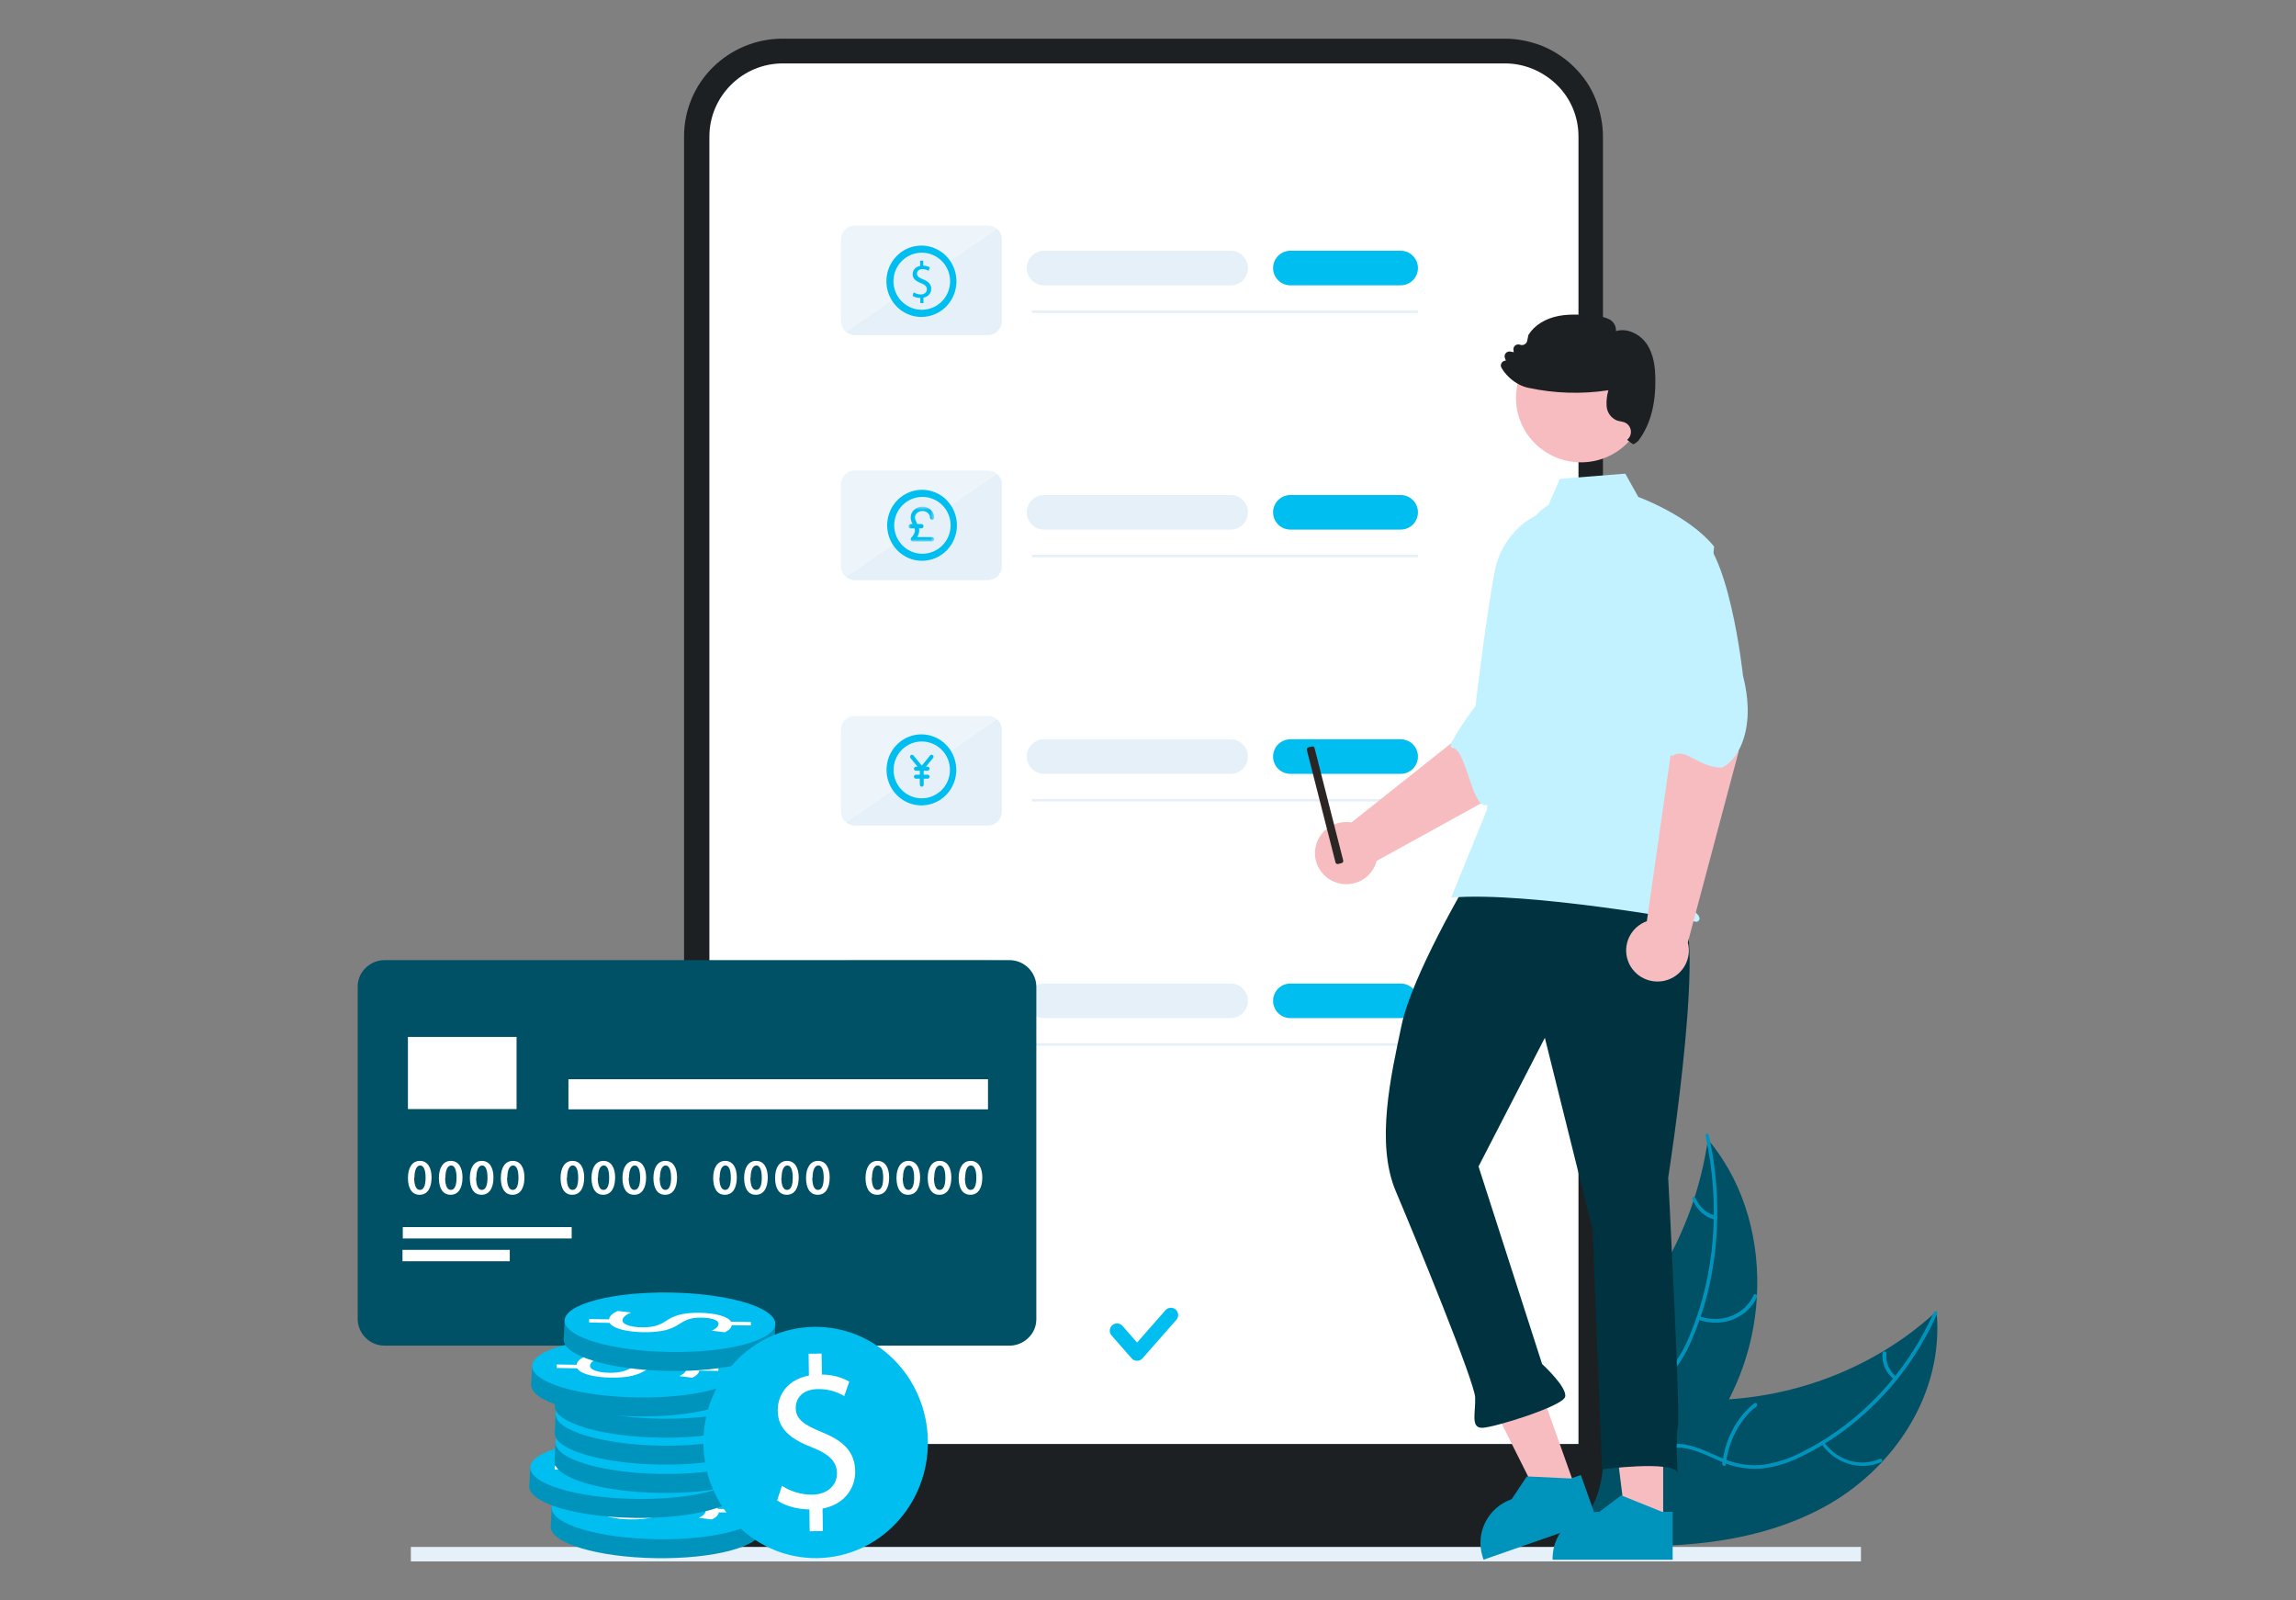 <?xml version="1.0" encoding="UTF-8"?> <svg xmlns="http://www.w3.org/2000/svg" width="475" height="331" viewBox="0 0 475 331" fill="none"><rect x="0" y="0" width="475" height="331" fill="#808080" stroke="none"/><path d="M353.339 235.703C353.295 235.997 353.251 236.298 353.201 236.599C352.584 240.584 351.641 244.491 350.39 248.275C350.296 248.569 350.201 248.863 350.101 249.157C346.932 258.318 342.103 266.618 335.942 273.521C333.433 276.338 330.723 278.926 327.843 281.241C323.832 284.481 319.198 287.642 316.664 292C316.394 292.452 316.155 292.918 315.941 293.412L327.378 319.798C327.435 319.848 327.479 319.898 327.535 319.948L327.944 321.016C328.101 320.909 328.265 320.787 328.422 320.679C328.516 320.615 328.604 320.55 328.698 320.486C328.761 320.443 328.818 320.4 328.881 320.364C328.9 320.35 328.918 320.335 328.937 320.321C328.994 320.285 329.044 320.242 329.095 320.213C330.006 319.561 330.912 318.902 331.811 318.228C331.811 318.228 331.813 318.225 331.817 318.221C338.677 313.103 345.134 307.325 350.434 300.659C350.591 300.458 350.761 300.258 350.912 300.043C353.27 297.046 355.382 293.807 357.218 290.373C358.212 288.502 359.105 286.574 359.897 284.588C361.934 279.456 363.147 273.944 363.462 268.324C364.109 257.063 361.179 245.415 353.892 236.398C353.704 236.169 353.521 235.939 353.326 235.717L353.339 235.703Z" fill="#005066"></path><path d="M377.286 311.782C391.621 304.023 402.301 288.412 400.636 271.249C387.778 283.149 370.262 289.792 352.188 289.628C345.146 289.563 337.264 288.748 332.15 293.26C328.963 296.071 327.53 300.526 327.348 304.974C327.166 309.415 328.112 313.913 329.045 318.354L328.757 319.405C345.59 320.628 362.95 319.541 377.286 311.782Z" fill="#005066"></path><path d="M400.078 271.475C394.568 283.849 385.021 294.168 373.148 300.205C370.549 301.601 367.781 302.539 364.933 302.983C362.034 303.334 359.111 302.89 356.387 301.694C353.806 300.627 351.263 299.238 348.532 298.815C345.827 298.379 343.084 299.231 340.932 301.171C338.407 303.434 336.896 306.564 335.528 309.693C334.01 313.159 332.493 316.797 329.52 319.16C329.159 319.446 329.663 320.041 330.024 319.754C335.192 315.644 335.938 308.204 340.043 303.219C342.002 300.67 344.863 299.295 347.811 299.481C350.603 299.718 353.228 301.15 355.827 302.246C358.477 303.449 361.319 303.986 364.161 303.821C367.028 303.527 369.833 302.711 372.477 301.386C378.217 298.636 383.528 294.827 388.205 290.115C393.373 284.966 397.64 278.729 400.774 271.74C400.967 271.31 400.258 271.038 400.072 271.46L400.078 271.475Z" fill="#0094BD"></path><path d="M377.091 299.08C380.068 302.908 384.943 304.261 389.24 302.442C389.643 302.258 389.312 301.615 388.908 301.799C384.913 303.493 380.369 302.225 377.609 298.646C377.326 298.272 376.802 298.705 377.085 299.073L377.091 299.08Z" fill="#0094BD"></path><path d="M357.039 302.921C357.594 298.028 359.915 293.644 363.426 290.878C363.783 290.592 363.284 289.997 362.927 290.284C359.281 293.171 356.873 297.741 356.307 302.835C356.257 303.315 356.984 303.401 357.033 302.928L357.039 302.921Z" fill="#0094BD"></path><path d="M392.413 284.894C390.877 283.723 390.062 281.844 390.261 279.931C390.322 279.475 389.514 279.393 389.452 279.843C389.246 281.953 390.137 284.022 391.823 285.336C391.974 285.486 392.214 285.513 392.399 285.397C392.543 285.288 392.57 285.077 392.461 284.934C392.447 284.921 392.433 284.907 392.419 284.894H392.413Z" fill="#0094BD"></path><path d="M352.834 234.987C355.932 248.923 354.862 263.626 349.62 276.135C348.532 278.91 347.029 281.442 345.184 283.601C343.21 285.724 340.779 287.187 338.157 287.818C335.646 288.514 332.97 288.916 330.715 290.264C328.473 291.584 326.896 294.087 326.487 296.992C325.937 300.485 326.634 304.085 327.434 307.593C328.32 311.48 329.304 315.518 328.485 319.37C328.387 319.836 329.096 320.03 329.2 319.564C330.624 312.857 326.878 306.072 327.019 299.287C327.086 296.124 328.07 293.033 330.575 291.283C332.762 289.748 335.518 289.332 338.072 288.65C340.65 288.062 343.064 286.743 345.111 284.806C347.06 282.769 348.654 280.309 349.821 277.569C352.492 271.53 354.202 264.974 354.881 258.218C355.693 250.379 355.229 242.431 353.512 234.793C353.402 234.312 352.724 234.513 352.834 234.994V234.987Z" fill="#0094BD"></path><path d="M351.427 273.021C356.298 274.724 361.468 272.686 363.513 268.273C363.714 267.836 363.018 267.45 362.816 267.887C360.901 272.023 356.115 273.88 351.564 272.278C351.082 272.11 350.952 272.853 351.427 273.021Z" fill="#0094BD"></path><path d="M339.685 288.445C336.786 284.22 335.805 279.026 336.974 274.085C337.093 273.615 336.217 273.42 336.097 273.89C334.892 279.041 335.925 284.437 338.951 288.828C339.243 289.27 339.969 288.886 339.677 288.445H339.685Z" fill="#0094BD"></path><path d="M354.985 251.45C353.239 251.172 351.675 249.83 350.714 247.776C350.491 247.269 349.923 247.711 350.145 248.21C351.212 250.468 352.94 251.957 354.862 252.284C355.05 252.317 355.225 252.227 355.266 251.982C355.29 251.728 355.167 251.499 354.985 251.45Z" fill="#0094BD"></path><path d="M165.485 10.561H312.347C316.799 10.561 321.068 12.328 324.178 15.434C327.289 18.541 329.057 22.806 329.057 27.192V297.55C329.057 303.52 326.679 309.246 322.41 313.45C318.14 317.653 312.407 320.029 306.431 320.029H174.817C170.791 320.029 166.766 319.237 163.046 317.714C159.325 316.191 155.91 313.937 153.105 311.074C150.238 308.211 147.981 304.86 146.457 301.144C144.932 297.428 144.139 293.468 144.139 289.448V31.761C144.139 26.156 146.396 20.734 150.36 16.775C154.385 12.815 159.813 10.561 165.424 10.561H165.485Z" fill="white"></path><path d="M298.315 38.096H169.65C166.203 38.096 163.408 40.89 163.408 44.336V72.028C163.408 75.474 166.203 78.267 169.65 78.267H298.315C301.763 78.267 304.557 75.474 304.557 72.028V44.336C304.557 40.89 301.763 38.096 298.315 38.096Z" fill="white"></path><path opacity="0.69" d="M206.248 47.331L174.989 68.636C174.373 68.112 173.982 67.331 173.982 66.453V49.514C173.982 47.928 175.27 46.648 176.85 46.648H204.374C205.082 46.648 205.741 46.91 206.241 47.337L206.248 47.331Z" fill="#E5F0F8"></path><path d="M207.254 49.516V66.454C207.254 68.04 205.967 69.32 204.386 69.32H176.862C176.154 69.32 175.495 69.058 174.995 68.631L206.254 47.326C206.87 47.85 207.26 48.631 207.26 49.509L207.254 49.516Z" fill="#E5F0F8"></path><path d="M298.315 88.625H169.65C166.203 88.625 163.408 91.419 163.408 94.865V122.557C163.408 126.003 166.203 128.796 169.65 128.796H298.315C301.762 128.796 304.557 126.003 304.557 122.557V94.865C304.557 91.419 301.762 88.625 298.315 88.625Z" fill="white"></path><path opacity="0.69" d="M206.248 98.019L174.989 119.324C174.373 118.8 173.982 118.019 173.982 117.14V100.202C173.982 98.616 175.27 97.335 176.85 97.335H204.374C205.082 97.335 205.741 97.598 206.241 98.025L206.248 98.019Z" fill="#E5F0F8"></path><path d="M207.254 100.202V117.14C207.254 118.726 205.967 120.007 204.386 120.007H176.862C176.154 120.007 175.495 119.745 174.995 119.318L206.253 98.012C206.87 98.537 207.26 99.317 207.26 100.196L207.254 100.202Z" fill="#E5F0F8"></path><path d="M298.315 139.152H169.65C166.203 139.152 163.408 141.946 163.408 145.392V173.083C163.408 176.53 166.203 179.323 169.65 179.323H298.315C301.762 179.323 304.557 176.53 304.557 173.083V145.392C304.557 141.946 301.762 139.152 298.315 139.152Z" fill="white"></path><path opacity="0.69" d="M206.248 148.778L174.989 170.084C174.373 169.559 173.982 168.778 173.982 167.9V150.962C173.982 149.376 175.27 148.095 176.85 148.095H204.374C205.082 148.095 205.741 148.357 206.241 148.784L206.248 148.778Z" fill="#E5F0F8"></path><path d="M207.254 150.962V167.9C207.254 169.486 205.967 170.767 204.386 170.767H176.862C176.154 170.767 175.495 170.504 174.995 170.077L206.254 148.772C206.87 149.296 207.26 150.077 207.26 150.956L207.254 150.962Z" fill="#E5F0F8"></path><path d="M197.864 58.079C197.846 56.621 197.4 55.2 196.589 53.998C195.777 52.797 194.63 51.864 193.3 51.327C191.97 50.784 190.512 50.662 189.108 50.967C187.705 51.272 186.424 51.992 185.429 53.041C184.428 54.09 183.757 55.413 183.501 56.847C183.239 58.28 183.403 59.762 183.971 61.104C184.538 62.446 185.484 63.587 186.686 64.38C187.888 65.173 189.298 65.587 190.731 65.563C192.653 65.532 194.484 64.734 195.82 63.331C197.163 61.928 197.895 60.043 197.87 58.085L197.864 58.079Z" fill="#00BEF0"></path><path d="M196.558 58.098C196.54 56.933 196.18 55.792 195.527 54.828C194.868 53.865 193.946 53.121 192.866 52.688C191.792 52.254 190.609 52.157 189.48 52.401C188.345 52.645 187.314 53.224 186.502 54.06C185.697 54.895 185.154 55.957 184.94 57.103C184.733 58.25 184.861 59.44 185.319 60.513C185.776 61.587 186.539 62.495 187.515 63.13C188.485 63.764 189.626 64.094 190.786 64.081C192.342 64.057 193.818 63.416 194.904 62.294C195.984 61.172 196.582 59.659 196.564 58.098H196.558Z" fill="#E5F0F8"></path><path d="M190.402 62.714L190.383 61.635C189.779 61.635 189.151 61.452 188.785 61.189L189.023 60.47C189.401 60.72 189.944 60.915 190.53 60.909C191.268 60.897 191.762 60.451 191.756 59.841C191.75 59.25 191.335 58.896 190.56 58.585C189.492 58.17 188.827 57.688 188.815 56.755C188.803 55.864 189.407 55.181 190.365 55.011L190.347 53.931L190.993 53.919L191.006 54.956C191.628 54.968 192.061 55.133 192.366 55.309L192.116 56.017C191.896 55.889 191.463 55.663 190.798 55.669C189.999 55.681 189.7 56.176 189.706 56.602C189.712 57.158 190.103 57.432 191.012 57.804C192.092 58.237 192.641 58.786 192.653 59.738C192.665 60.586 192.104 61.385 191.036 61.58L191.054 62.69L190.402 62.702V62.714Z" fill="#00BEF0"></path><path d="M254.59 51.874H215.997C214.023 51.874 212.422 53.474 212.422 55.448C212.422 57.422 214.023 59.022 215.997 59.022H254.59C256.565 59.022 258.166 57.422 258.166 55.448C258.166 53.474 256.565 51.874 254.59 51.874Z" fill="#E5F0F8"></path><path d="M289.773 51.874H266.952C264.978 51.874 263.377 53.474 263.377 55.448C263.377 57.422 264.978 59.022 266.952 59.022H289.773C291.747 59.022 293.348 57.422 293.348 55.448C293.348 53.474 291.747 51.874 289.773 51.874Z" fill="#00BEF0"></path><path d="M213.49 64.482H293.348" stroke="#E5F0F8" stroke-width="0.5" stroke-miterlimit="10"></path><path d="M254.59 102.405H215.998C214.023 102.405 212.422 104.005 212.422 105.979C212.422 107.953 214.023 109.554 215.998 109.554H254.59C256.565 109.554 258.166 107.953 258.166 105.979C258.166 104.005 256.565 102.405 254.59 102.405Z" fill="#E5F0F8"></path><path d="M289.773 102.405H266.952C264.978 102.405 263.377 104.005 263.377 105.979C263.377 107.953 264.978 109.553 266.952 109.553H289.773C291.747 109.553 293.348 107.953 293.348 105.979C293.348 104.005 291.747 102.405 289.773 102.405Z" fill="#00BEF0"></path><path d="M213.49 115.013H293.348" stroke="#E5F0F8" stroke-width="0.5" stroke-miterlimit="10"></path><path d="M254.591 152.931H215.998C214.023 152.931 212.422 154.531 212.422 156.505C212.422 158.479 214.023 160.08 215.998 160.08H254.591C256.565 160.08 258.166 158.479 258.166 156.505C258.166 154.531 256.565 152.931 254.591 152.931Z" fill="#E5F0F8"></path><path d="M289.773 152.931H266.952C264.978 152.931 263.377 154.531 263.377 156.505C263.377 158.479 264.978 160.08 266.952 160.08H289.773C291.747 160.08 293.348 158.479 293.348 156.505C293.348 154.531 291.747 152.931 289.773 152.931Z" fill="#00BEF0"></path><path d="M213.49 165.539H293.348" stroke="#E5F0F8" stroke-width="0.5" stroke-miterlimit="10"></path><path d="M298.315 189.674H169.65C166.203 189.674 163.408 192.468 163.408 195.914V223.606C163.408 227.052 166.203 229.845 169.65 229.845H298.315C301.762 229.845 304.557 227.052 304.557 223.606V195.914C304.557 192.468 301.762 189.674 298.315 189.674Z" fill="white"></path><path opacity="0.69" d="M206.248 199.111L174.989 220.416C174.373 219.891 173.982 219.111 173.982 218.232V201.294C173.982 199.708 175.27 198.427 176.85 198.427H204.374C205.082 198.427 205.741 198.69 206.241 199.117L206.248 199.111Z" fill="#E5F0F8"></path><path d="M207.255 201.294V218.232C207.255 219.818 205.967 221.099 204.387 221.099H176.862C176.155 221.099 175.496 220.837 174.995 220.41L206.254 199.104C206.87 199.629 207.261 200.409 207.261 201.288L207.255 201.294Z" fill="#E5F0F8"></path><path d="M254.59 203.46H215.997C214.023 203.46 212.422 205.06 212.422 207.034C212.422 209.008 214.023 210.608 215.997 210.608H254.59C256.565 210.608 258.166 209.008 258.166 207.034C258.166 205.06 256.565 203.46 254.59 203.46Z" fill="#E5F0F8"></path><path d="M289.772 203.46H266.952C264.978 203.46 263.377 205.06 263.377 207.034C263.377 209.008 264.978 210.608 266.952 210.608H289.772C291.747 210.608 293.348 209.008 293.348 207.034C293.348 205.06 291.747 203.46 289.772 203.46Z" fill="#00BEF0"></path><path d="M213.49 216.068H293.348" stroke="#E5F0F8" stroke-width="0.5" stroke-miterlimit="10"></path><path d="M197.967 108.569C197.949 107.118 197.504 105.703 196.698 104.501C195.887 103.306 194.752 102.379 193.422 101.842C192.098 101.305 190.646 101.177 189.248 101.482C187.851 101.787 186.576 102.501 185.581 103.544C184.587 104.587 183.915 105.904 183.659 107.331C183.403 108.759 183.562 110.235 184.129 111.57C184.696 112.906 185.636 114.041 186.832 114.828C188.028 115.62 189.431 116.029 190.859 116.005C192.769 115.974 194.593 115.175 195.93 113.778C197.266 112.382 197.998 110.503 197.974 108.557L197.967 108.569Z" fill="#00BEF0"></path><path d="M196.662 108.588C196.644 107.423 196.29 106.295 195.637 105.337C194.984 104.38 194.063 103.635 192.989 103.208C191.915 102.775 190.743 102.678 189.614 102.922C188.486 103.166 187.455 103.739 186.649 104.575C185.844 105.41 185.307 106.466 185.093 107.606C184.886 108.753 185.014 109.93 185.471 110.997C185.929 112.065 186.686 112.974 187.656 113.608C188.626 114.242 189.755 114.572 190.908 114.553C192.452 114.529 193.928 113.889 195.008 112.772C196.088 111.656 196.68 110.15 196.662 108.594V108.588Z" fill="#E5F0F8"></path><mask id="mask0_1806_5272" style="mask-type:luminance" maskUnits="userSpaceOnUse" x="187" y="104" width="7" height="9"><path d="M193.281 104.804H187.954V112.008H193.281V104.804Z" fill="white"></path></mask><g mask="url(#mask0_1806_5272)"><path d="M190.84 105.707C191.694 105.707 192.396 106.311 192.396 107.055C192.396 107.177 192.445 107.287 192.524 107.372C192.61 107.457 192.719 107.506 192.835 107.506C192.951 107.506 193.067 107.457 193.147 107.372C193.232 107.287 193.275 107.171 193.275 107.055C193.275 105.817 192.183 104.804 190.834 104.804C189.486 104.804 188.393 105.817 188.393 107.055C188.393 107.537 188.583 107.976 188.79 108.403H188.393C188.277 108.403 188.162 108.452 188.082 108.537C187.997 108.622 187.954 108.738 187.954 108.854C187.954 108.97 188.003 109.086 188.082 109.171C188.168 109.257 188.277 109.306 188.393 109.306H189.193C189.248 109.452 189.278 109.604 189.284 109.757C189.284 110.336 188.735 111.026 188.528 111.239C188.467 111.3 188.424 111.379 188.406 111.471C188.387 111.556 188.4 111.648 188.43 111.733C188.467 111.819 188.522 111.886 188.595 111.934C188.668 111.983 188.753 112.008 188.839 112.008H192.835C192.951 112.008 193.067 111.959 193.147 111.873C193.232 111.788 193.275 111.672 193.275 111.556C193.275 111.44 193.226 111.325 193.147 111.239C193.061 111.154 192.951 111.105 192.835 111.105H189.742C189.968 110.727 190.169 110.251 190.169 109.757C190.169 109.604 190.151 109.452 190.114 109.306H190.614C190.73 109.306 190.846 109.257 190.926 109.171C191.011 109.086 191.054 108.97 191.054 108.854C191.054 108.738 191.005 108.622 190.926 108.537C190.84 108.452 190.73 108.403 190.614 108.403H189.779C189.748 108.336 189.717 108.269 189.681 108.202C189.48 107.787 189.284 107.396 189.284 107.055C189.284 106.311 189.98 105.707 190.84 105.707Z" fill="#00BEF0"></path></g><path d="M197.833 159.159C197.815 157.707 197.37 156.292 196.564 155.097C195.753 153.901 194.618 152.974 193.288 152.437C191.964 151.901 190.512 151.772 189.114 152.077C187.717 152.382 186.442 153.096 185.447 154.139C184.453 155.182 183.781 156.5 183.525 157.927C183.269 159.354 183.428 160.83 183.995 162.166C184.562 163.502 185.502 164.636 186.698 165.423C187.894 166.216 189.297 166.625 190.725 166.606C192.635 166.576 194.459 165.777 195.796 164.38C197.132 162.983 197.864 161.105 197.84 159.159H197.833Z" fill="#00BEF0"></path><path d="M196.528 159.184C196.51 158.019 196.156 156.89 195.503 155.933C194.85 154.975 193.929 154.237 192.855 153.804C191.781 153.377 190.609 153.273 189.481 153.517C188.352 153.761 187.321 154.335 186.515 155.17C185.71 156.006 185.173 157.061 184.959 158.202C184.752 159.342 184.88 160.526 185.338 161.593C185.795 162.66 186.552 163.569 187.522 164.197C188.492 164.832 189.621 165.161 190.774 165.143C192.318 165.118 193.795 164.478 194.875 163.362C195.955 162.246 196.546 160.739 196.522 159.184H196.528Z" fill="#E5F0F8"></path><path d="M192.415 156.28L190.701 158.372L188.986 156.28C188.84 156.103 188.59 156.085 188.413 156.225C188.242 156.371 188.217 156.634 188.358 156.804L189.828 158.604H189.48C189.255 158.604 189.078 158.787 189.078 159.019C189.078 159.25 189.261 159.433 189.48 159.433H190.292V160.257H189.48C189.255 160.257 189.078 160.44 189.078 160.671C189.078 160.903 189.261 161.086 189.48 161.086H190.292V162.324C190.292 162.55 190.475 162.739 190.695 162.739C190.914 162.739 191.097 162.556 191.097 162.324V161.086H191.909C192.135 161.086 192.312 160.903 192.312 160.671C192.312 160.44 192.129 160.257 191.909 160.257H191.097V159.433H191.909C192.135 159.433 192.312 159.25 192.312 159.019C192.312 158.787 192.129 158.604 191.909 158.604H191.561L193.032 156.804C193.172 156.628 193.154 156.371 192.977 156.225C192.806 156.079 192.55 156.103 192.403 156.28H192.415Z" fill="#00BEF0"></path><path d="M197.802 209.693C197.784 208.241 197.339 206.826 196.533 205.625C195.722 204.429 194.587 203.502 193.257 202.965C191.933 202.429 190.48 202.3 189.083 202.605C187.686 202.91 186.411 203.624 185.416 204.667C184.422 205.71 183.75 207.028 183.494 208.455C183.238 209.882 183.397 211.358 183.964 212.694C184.531 214.03 185.471 215.164 186.667 215.951C187.863 216.744 189.266 217.153 190.694 217.128C192.604 217.098 194.428 216.299 195.765 214.902C197.101 213.505 197.833 211.627 197.809 209.681L197.802 209.693Z" fill="#00BEF0"></path><path d="M196.497 209.718C196.479 208.553 196.125 207.424 195.472 206.467C194.819 205.509 193.898 204.765 192.824 204.338C191.75 203.905 190.578 203.807 189.449 204.051C188.321 204.295 187.289 204.869 186.484 205.704C185.679 206.54 185.142 207.595 184.928 208.736C184.721 209.882 184.849 211.06 185.306 212.127C185.764 213.194 186.521 214.103 187.491 214.738C188.461 215.372 189.59 215.701 190.743 215.683C192.287 215.659 193.763 215.018 194.843 213.902C195.923 212.786 196.515 211.279 196.497 209.724V209.718Z" fill="#E5F0F8"></path><path d="M192.348 211.748C192.025 212.193 191.531 212.444 190.994 212.444C190.206 212.444 189.554 211.889 189.364 211.138H191.421C191.653 211.138 191.842 210.943 191.842 210.705C191.842 210.467 191.653 210.272 191.421 210.272H189.31V209.4H191.421C191.653 209.4 191.842 209.205 191.842 208.967C191.842 208.729 191.653 208.534 191.421 208.534H189.364C189.554 207.784 190.206 207.229 190.994 207.229C191.531 207.229 192.025 207.485 192.348 207.924C192.488 208.119 192.751 208.156 192.94 208.009C193.129 207.863 193.166 207.594 193.025 207.399C192.55 206.747 191.787 206.356 191 206.356C189.743 206.356 188.705 207.302 188.504 208.534H188.047C187.815 208.534 187.625 208.729 187.625 208.967C187.625 209.205 187.815 209.4 188.047 209.4H188.468V210.272H188.047C187.815 210.272 187.625 210.467 187.625 210.705C187.625 210.943 187.815 211.138 188.047 211.138H188.504C188.705 212.37 189.749 213.316 191 213.316C191.805 213.316 192.543 212.938 193.025 212.273C193.166 212.078 193.129 211.809 192.94 211.663C192.751 211.516 192.488 211.559 192.348 211.748Z" fill="#00BEF0"></path><path d="M311.31 322.646H161.887C156.52 322.646 151.336 320.514 147.494 316.737C143.651 312.96 141.517 307.782 141.517 302.421V28.225C141.517 22.864 143.651 17.686 147.494 13.909C151.336 10.132 156.459 8 161.887 8H311.31C313.993 8 316.616 8.548 319.116 9.523C321.556 10.559 323.813 12.021 325.703 13.909C327.594 15.798 329.119 17.991 330.094 20.488C331.07 22.986 331.619 25.606 331.619 28.225V302.421C331.619 305.102 331.07 307.721 330.094 310.158C329.058 312.595 327.594 314.849 325.703 316.737C323.813 318.626 321.556 320.088 319.116 321.123C316.677 322.159 313.993 322.646 311.31 322.646ZM161.948 13.117C157.923 13.117 154.081 14.701 151.214 17.564C148.348 20.427 146.762 24.265 146.762 28.225V302.421C146.762 306.442 148.348 310.28 151.214 313.082C154.081 315.884 157.923 317.529 161.948 317.529H311.371C315.396 317.529 319.238 315.945 322.105 313.082C324.971 310.219 326.557 306.381 326.557 302.421V28.225C326.557 24.204 324.971 20.366 322.105 17.564C319.238 14.762 315.396 13.117 311.371 13.117H161.948Z" fill="#1C2022"></path><path d="M144.2 298.706H329.118V305.712C329.118 309.489 327.593 313.144 324.91 315.825C322.226 318.505 318.567 320.028 314.725 320.028H162.68C157.8 320.028 153.043 318.079 149.628 314.667C146.152 311.195 144.2 306.565 144.2 301.631V298.706Z" fill="#1C2022"></path><rect x="85" y="320" width="300" height="3" fill="#E5F0F8"></rect><path d="M236.668 287.093C242.792 287.093 247.757 282.13 247.757 276.008C247.757 269.886 242.792 264.923 236.668 264.923C230.544 264.923 225.579 269.886 225.579 276.008C225.579 282.13 230.544 287.093 236.668 287.093Z" fill="white"></path><path d="M231.091 275.271L235.241 279.997L242.238 272.03" stroke="#00BEF0" stroke-width="3" stroke-linecap="round" stroke-linejoin="round"></path><path d="M208.838 278.359H79.562C78.101 278.359 76.697 277.798 75.629 276.732C74.618 275.722 74 274.319 74 272.86V204.115C74 202.656 74.562 201.253 75.629 200.243C76.641 199.233 78.045 198.616 79.562 198.616H208.838C210.298 198.616 211.703 199.177 212.77 200.243C213.782 201.253 214.4 202.656 214.4 204.115V272.86C214.4 274.319 213.838 275.722 212.77 276.732C211.759 277.742 210.355 278.359 208.894 278.359H208.838Z" fill="#005066"></path><path d="M118.272 253.837H83.327V256.194H118.272V253.837Z" fill="white"></path><path d="M204.399 223.251H117.597V229.481H204.399V223.251Z" fill="white"></path><path d="M105.462 258.549H83.27V260.906H105.462V258.549Z" fill="white"></path><path d="M89.282 243.566C89.282 245.755 88.439 247.158 86.81 247.158C85.181 247.158 84.394 245.755 84.394 243.678C84.394 241.546 85.293 240.143 86.866 240.143C88.495 240.143 89.282 241.602 89.282 243.566ZM85.686 243.622C85.686 245.306 86.136 246.147 86.866 246.147C87.653 246.147 88.046 245.25 88.046 243.622C88.046 241.995 87.653 241.097 86.922 241.097C86.248 241.097 85.742 241.939 85.742 243.622H85.686Z" fill="white"></path><path d="M95.686 243.566C95.686 245.755 94.844 247.158 93.214 247.158C91.585 247.158 90.798 245.755 90.798 243.678C90.798 241.546 91.697 240.143 93.27 240.143C94.9 240.143 95.686 241.602 95.686 243.566ZM92.091 243.622C92.091 245.306 92.54 246.147 93.27 246.147C94.057 246.147 94.45 245.25 94.45 243.622C94.45 241.995 94.057 241.097 93.327 241.097C92.652 241.097 92.147 241.939 92.147 243.622H92.091Z" fill="white"></path><path d="M102.091 243.566C102.091 245.755 101.248 247.158 99.619 247.158C97.99 247.158 97.203 245.755 97.203 243.678C97.203 241.546 98.102 240.143 99.675 240.143C101.304 240.143 102.091 241.602 102.091 243.566ZM98.495 243.622C98.495 245.306 98.945 246.147 99.675 246.147C100.462 246.147 100.855 245.25 100.855 243.622C100.855 241.995 100.462 241.097 99.731 241.097C99.057 241.097 98.552 241.939 98.552 243.622H98.495Z" fill="white"></path><path d="M108.496 243.566C108.496 245.755 107.654 247.158 106.024 247.158C104.395 247.158 103.608 245.755 103.608 243.678C103.608 241.546 104.507 240.143 106.08 240.143C107.71 240.143 108.496 241.602 108.496 243.566ZM104.901 243.622C104.901 245.306 105.35 246.147 106.08 246.147C106.867 246.147 107.26 245.25 107.26 243.622C107.26 241.995 106.867 241.097 106.137 241.097C105.462 241.097 104.957 241.939 104.957 243.622H104.901Z" fill="white"></path><path d="M120.856 243.566C120.856 245.755 120.013 247.158 118.384 247.158C116.755 247.158 115.968 245.755 115.968 243.678C115.968 241.546 116.867 240.143 118.44 240.143C120.07 240.143 120.856 241.602 120.856 243.566ZM117.26 243.622C117.26 245.306 117.71 246.147 118.44 246.147C119.227 246.147 119.62 245.25 119.62 243.622C119.62 241.995 119.227 241.097 118.496 241.097C117.822 241.097 117.317 241.939 117.317 243.622H117.26Z" fill="white"></path><path d="M127.261 243.566C127.261 245.755 126.418 247.158 124.789 247.158C123.16 247.158 122.373 245.755 122.373 243.678C122.373 241.546 123.272 240.143 124.845 240.143C126.475 240.143 127.261 241.602 127.261 243.566ZM123.665 243.622C123.665 245.306 124.115 246.147 124.845 246.147C125.632 246.147 126.025 245.25 126.025 243.622C126.025 241.995 125.632 241.097 124.902 241.097C124.227 241.097 123.722 241.939 123.722 243.622H123.665Z" fill="white"></path><path d="M133.666 243.566C133.666 245.755 132.823 247.158 131.194 247.158C129.564 247.158 128.778 245.755 128.778 243.678C128.778 241.546 129.677 240.143 131.25 240.143C132.879 240.143 133.666 241.602 133.666 243.566ZM130.07 243.622C130.07 245.306 130.519 246.147 131.25 246.147C132.036 246.147 132.43 245.25 132.43 243.622C132.43 241.995 132.036 241.097 131.306 241.097C130.632 241.097 130.126 241.939 130.126 243.622H130.07Z" fill="white"></path><path d="M140.07 243.566C140.07 245.755 139.227 247.158 137.598 247.158C135.969 247.158 135.182 245.755 135.182 243.678C135.182 241.546 136.081 240.143 137.654 240.143C139.283 240.143 140.07 241.602 140.07 243.566ZM136.474 243.622C136.474 245.306 136.924 246.147 137.654 246.147C138.441 246.147 138.834 245.25 138.834 243.622C138.834 242.051 138.441 241.097 137.71 241.097C137.036 241.097 136.531 241.939 136.531 243.622H136.474Z" fill="white"></path><path d="M152.431 243.566C152.431 245.755 151.588 247.158 149.959 247.158C148.33 247.158 147.543 245.755 147.543 243.678C147.543 241.546 148.442 240.143 150.015 240.143C151.644 240.143 152.431 241.602 152.431 243.566ZM148.835 243.622C148.835 245.306 149.285 246.147 150.015 246.147C150.802 246.147 151.195 245.25 151.195 243.622C151.195 241.995 150.802 241.097 150.071 241.097C149.397 241.097 148.891 241.939 148.891 243.622H148.835Z" fill="white"></path><path d="M158.835 243.566C158.835 245.755 157.992 247.158 156.363 247.158C154.734 247.158 153.947 245.755 153.947 243.678C153.947 241.546 154.846 240.143 156.419 240.143C158.049 240.143 158.835 241.602 158.835 243.566ZM155.239 243.622C155.239 245.306 155.689 246.147 156.419 246.147C157.206 246.147 157.599 245.25 157.599 243.622C157.599 241.995 157.206 241.097 156.475 241.097C155.801 241.097 155.296 241.939 155.296 243.622H155.239Z" fill="white"></path><path d="M165.24 243.566C165.24 245.755 164.398 247.158 162.768 247.158C161.139 247.158 160.353 245.755 160.353 243.678C160.353 241.546 161.251 240.143 162.825 240.143C164.454 240.143 165.24 241.602 165.24 243.566ZM161.645 243.622C161.645 245.306 162.094 246.147 162.825 246.147C163.611 246.147 164.004 245.25 164.004 243.622C164.004 241.995 163.611 241.097 162.881 241.097C162.207 241.097 161.701 241.939 161.701 243.622H161.645Z" fill="white"></path><path d="M171.645 243.566C171.645 245.755 170.802 247.158 169.173 247.158C167.544 247.158 166.757 245.755 166.757 243.678C166.757 241.546 167.656 240.143 169.229 240.143C170.859 240.143 171.645 241.602 171.645 243.566ZM168.05 243.622C168.05 245.306 168.499 246.147 169.229 246.147C170.016 246.147 170.409 245.25 170.409 243.622C170.409 241.995 170.016 241.097 169.286 241.097C168.611 241.097 168.106 241.939 168.106 243.622H168.05Z" fill="white"></path><path d="M183.949 243.566C183.949 245.755 183.106 247.158 181.477 247.158C179.847 247.158 179.061 245.755 179.061 243.678C179.061 241.546 179.96 240.143 181.533 240.143C183.162 240.143 183.949 241.602 183.949 243.566ZM180.353 243.622C180.353 245.306 180.802 246.147 181.533 246.147C182.319 246.147 182.713 245.25 182.713 243.622C182.713 241.995 182.319 241.097 181.589 241.097C180.915 241.097 180.409 241.939 180.409 243.622H180.353Z" fill="white"></path><path d="M190.354 243.566C190.354 245.755 189.511 247.158 187.882 247.158C186.253 247.158 185.466 245.755 185.466 243.678C185.466 241.546 186.365 240.143 187.938 240.143C189.567 240.143 190.354 241.602 190.354 243.566ZM186.758 243.622C186.758 245.306 187.208 246.147 187.938 246.147C188.725 246.147 189.118 245.25 189.118 243.622C189.118 241.995 188.725 241.097 187.994 241.097C187.32 241.097 186.814 241.939 186.814 243.622H186.758Z" fill="white"></path><path d="M196.815 243.566C196.815 245.755 195.972 247.158 194.343 247.158C192.713 247.158 191.927 245.755 191.927 243.678C191.927 241.546 192.826 240.143 194.399 240.143C196.028 240.143 196.815 241.602 196.815 243.566ZM193.219 243.622C193.219 245.306 193.668 246.147 194.399 246.147C195.185 246.147 195.579 245.25 195.579 243.622C195.579 241.995 195.185 241.097 194.455 241.097C193.781 241.097 193.275 241.939 193.275 243.622H193.219Z" fill="white"></path><path d="M203.22 243.566C203.22 245.755 202.377 247.158 200.748 247.158C199.118 247.158 198.332 245.755 198.332 243.678C198.332 241.546 199.231 240.143 200.804 240.143C202.433 240.143 203.22 241.602 203.22 243.566ZM199.624 243.622C199.624 245.306 200.073 246.147 200.804 246.147C201.59 246.147 201.984 245.25 201.984 243.622C201.984 241.995 201.59 241.097 200.86 241.097C200.186 241.097 199.68 241.939 199.68 243.622H199.624Z" fill="white"></path><path d="M106.867 214.498H84.394V229.425H106.867V214.498Z" fill="white"></path><path d="M315.058 161.405L324.899 137.456L307.385 131.862L306.203 148.994L279.598 170.133C276.063 169.547 272.722 171.912 272.131 175.418C271.54 178.924 273.926 182.236 277.461 182.822C280.775 183.372 283.967 181.315 284.806 178.087L315.058 161.405Z" fill="#F7BCBF"></path><path d="M330.244 109.9C335.732 115.421 324.55 141.113 324.55 141.113C321.052 146.973 324.033 157.308 318.25 160.714C302.657 169.902 311.876 162.906 308.171 166.151C304.689 169.201 303.449 154.545 300.414 154.707C298.678 154.801 305.248 146.057 305.248 146.057C305.248 146.057 307.353 128.016 309.195 118.382C310.15 112.825 313.907 108.142 319.152 105.976C319.152 105.976 324.761 104.38 330.249 109.906L330.244 109.9Z" fill="#C2F2FF"></path><path d="M344.08 315.241H336.376L332.708 285.772H344.08V315.241Z" fill="#F7BCBF"></path><path d="M343.874 312.747L335.653 309.435L335.41 309.335L330.872 312.747C325.695 312.747 321.437 316.787 321.215 321.914C321.205 322.05 321.205 322.192 321.205 322.333V322.647H346.042V312.742H343.874V312.747Z" fill="#0094BD"></path><path d="M326.033 308.132L318.767 310.67L305.449 284.078L316.171 280.336L326.033 308.132Z" fill="#F7BCBF"></path><path d="M325.004 305.845L316.14 305.426L315.876 305.41L312.736 310.12C307.855 311.82 305.19 317.037 306.694 321.945C306.726 322.076 306.773 322.212 306.821 322.343L306.926 322.641L330.36 314.463L327.047 305.123L324.999 305.839L325.004 305.845Z" fill="#0094BD"></path><path d="M346.802 188.185C353.852 187.913 345.119 243.613 345.119 243.613C345.119 243.613 347.673 292.517 347.129 295.081C346.586 297.645 347.06 304.568 347.06 304.568C345.678 302.077 331.431 303.956 331.431 303.956L329.494 254.393L319.6 214.683L305.881 241.301L319.031 282.157C319.031 282.157 324.355 287.044 323.79 288.975C323.226 290.906 309.274 295.259 306.715 295.358C304.15 295.458 305.311 292.229 305.184 289.053C305.058 285.877 293 256.433 288.758 246.413C284.515 236.392 287.813 222.27 289.977 212.003C292.14 201.737 303.533 182.476 303.533 182.476C317.674 166.658 339.752 188.457 346.797 188.185H346.802Z" fill="#00333F"></path><path d="M327.078 95.641C319.652 95.641 313.633 89.672 313.633 82.309C313.633 74.945 319.652 68.976 327.078 68.976C334.503 68.976 340.523 74.945 340.523 82.309C340.523 89.672 334.503 95.641 327.078 95.641Z" fill="#F7BCBF"></path><path d="M320.356 104.453C317.459 106.159 315.728 109.298 314.731 112.49C312.889 118.403 311.781 124.51 311.433 130.689L307.607 167.537L300.225 185.678C316.013 184.318 351.029 190.702 351.029 190.702C351.029 190.702 352.333 190.273 351.029 188.98C349.726 187.688 348.459 188.834 349.763 187.541C351.066 186.249 350.169 187.688 349.731 186.401C349.298 185.108 349.731 185.971 350.164 185.542C350.596 185.113 346.808 181.241 346.808 181.241L350.275 158.642L354.612 113.055C349.409 106.604 338.94 102.805 338.94 102.805L336.239 97.98L322.72 99.053L320.356 104.458V104.453Z" fill="#C2F2FF"></path><path d="M359.709 155.414L356.374 135.912L344.766 138L345.784 155.058L340.702 190.561C337.336 191.77 335.589 195.459 336.808 198.797C338.027 202.135 341.747 203.867 345.114 202.659C348.275 201.523 350.037 198.185 349.177 194.962L359.709 155.414Z" fill="#F7BCBF"></path><path d="M350.116 109.785C357.63 111.93 360.591 139.757 360.591 139.757C363.994 153.189 357.551 158.846 355.921 158.783C351.277 158.615 348.702 154.67 346.132 156.287C344.665 157.213 344.391 146.586 344.391 146.586C344.391 146.586 339.125 136.701 335.964 127.408C334.049 122.102 335.009 116.195 338.507 111.752C338.507 111.752 342.607 107.634 350.121 109.78L350.116 109.785Z" fill="#C2F2FF"></path><path d="M342.459 78.238C342.417 76.072 342.169 73.304 340.639 71.09C339.346 69.233 336.745 67.757 334.317 68.495C334.375 67.511 333.869 66.585 333.009 66.093C332.08 65.622 331.051 65.366 330.006 65.345C327.542 65.115 324.993 64.879 322.498 65.345C319.701 65.873 317.411 67.302 316.218 69.269L316.192 69.332L315.949 70.499C315.886 70.813 315.68 71.09 315.395 71.242C315.11 71.399 314.767 71.425 314.461 71.31C313.939 71.116 313.353 71.378 313.158 71.896C313.1 72.053 313.079 72.226 313.105 72.393L313.174 72.859L312.472 72.728C311.923 72.623 311.395 72.979 311.29 73.518C311.253 73.701 311.269 73.89 311.337 74.062L311.533 74.591C311.237 74.591 310.957 74.716 310.757 74.931C310.467 75.245 310.414 75.711 310.625 76.077C311.411 77.411 312.53 78.526 313.87 79.311C314.472 79.672 315.121 79.949 315.801 80.132C315.944 80.174 316.086 80.205 316.239 80.237C321.669 81.398 327.262 81.561 332.75 80.729C332.428 81.801 332.302 82.926 332.381 84.041C332.476 85.333 333.288 86.463 334.492 86.976C334.74 87.06 334.998 87.123 335.262 87.159C335.51 87.201 335.758 87.259 336.001 87.337C337.114 87.74 337.689 88.965 337.278 90.074C337.146 90.43 336.919 90.744 336.629 90.984C336.629 90.984 337.784 91.937 337.932 91.89C338.502 91.639 338.977 91.22 339.293 90.686C341.499 87.536 342.565 83.35 342.459 78.222V78.238Z" fill="#1C2022"></path><path d="M277.567 178.541L276.831 178.726C276.593 178.785 276.352 178.643 276.292 178.407L270.359 155.138C270.299 154.902 270.443 154.663 270.68 154.604L271.417 154.419C271.654 154.36 271.895 154.502 271.955 154.737L277.888 178.007C277.948 178.242 277.805 178.481 277.567 178.541Z" fill="#2B2523"></path><path d="M135.634 322.324C147.672 322.517 157.475 319.921 157.53 316.525C157.584 313.128 147.871 310.217 135.833 310.024C123.795 309.831 113.991 312.427 113.937 315.823C113.882 319.22 123.596 322.131 135.634 322.324Z" fill="#0094BD"></path><path d="M157.53 316.524L157.716 312.599L153.744 313.125L114.121 311.896L113.937 315.822L126.886 320.092L145.358 318.051L157.53 316.524Z" fill="#0094BD"></path><path d="M135.82 318.4C147.858 318.593 157.662 315.997 157.716 312.601C157.771 309.204 148.057 306.293 136.019 306.1C123.981 305.907 114.177 308.504 114.123 311.899C114.069 315.296 123.782 318.207 135.82 318.4Z" fill="#00BEF0"></path><path d="M119.207 311.578L123.324 311.645C123.376 310.978 124.119 310.301 125.145 309.915L127.872 310.236C126.887 310.634 126.102 311.219 126.092 311.863C126.079 312.679 127.74 313.258 130.064 313.296C132.304 313.331 133.699 312.906 134.934 312.075C136.582 310.928 138.469 310.234 142.014 310.29C145.396 310.345 147.952 311.064 148.547 312.132L152.664 312.199L152.653 312.912L148.7 312.849C148.608 313.537 147.948 313.998 147.249 314.321L144.564 313.99C145.056 313.757 145.961 313.3 145.973 312.564C145.988 311.679 144.118 311.314 142.489 311.289C140.37 311.255 139.304 311.662 137.82 312.639C136.09 313.797 133.961 314.359 130.334 314.302C127.116 314.25 124.109 313.57 123.435 312.373L119.197 312.304L119.209 311.58L119.207 311.578Z" fill="white"></path><path d="M131.203 314C143.241 314.193 153.045 311.597 153.099 308.202C153.153 304.805 143.44 301.894 131.402 301.701C119.364 301.508 109.56 304.104 109.506 307.499C109.451 310.897 119.165 313.808 131.203 314Z" fill="#0094BD"></path><path d="M153.097 308.202L153.283 304.277L149.313 304.803L109.69 303.574L109.504 307.5L122.453 311.768L140.925 309.727L153.097 308.202Z" fill="#0094BD"></path><path d="M131.387 310.075C143.425 310.268 153.229 307.672 153.283 304.276C153.338 300.879 143.624 297.968 131.586 297.775C119.548 297.582 109.744 300.179 109.69 303.574C109.635 306.971 119.349 309.882 131.387 310.075Z" fill="#00BEF0"></path><path d="M114.774 303.255L118.89 303.322C118.943 302.655 119.686 301.978 120.712 301.592L123.438 301.913C122.454 302.311 121.669 302.896 121.659 303.54C121.646 304.356 123.306 304.934 125.631 304.972C127.871 305.008 129.266 304.582 130.501 303.752C132.151 302.605 134.036 301.91 137.581 301.967C140.962 302.022 143.519 302.741 144.114 303.808L148.23 303.875L148.218 304.588L144.264 304.526C144.172 305.213 143.513 305.675 142.813 305.998L140.129 305.666C140.621 305.434 141.526 304.976 141.538 304.24C141.553 303.355 139.683 302.99 138.054 302.965C135.935 302.932 134.869 303.339 133.384 304.316C131.655 305.473 129.525 306.038 125.899 305.979C122.68 305.926 119.674 305.247 118.999 304.05L114.761 303.98L114.774 303.257V303.255Z" fill="white"></path><path d="M136.432 308.827C148.47 309.02 158.273 306.424 158.328 303.027C158.382 299.629 148.669 296.719 136.631 296.526C124.593 296.333 114.789 298.929 114.735 302.324C114.68 305.721 124.394 308.632 136.432 308.825V308.827Z" fill="#0094BD"></path><path d="M158.328 303.026L158.512 299.1L154.542 299.626L114.919 298.397L114.735 302.323L127.683 306.593L146.156 304.552L158.328 303.026Z" fill="#0094BD"></path><path d="M136.618 304.901C148.656 305.094 158.46 302.498 158.514 299.103C158.569 295.705 148.855 292.795 136.817 292.602C124.779 292.409 114.975 295.005 114.921 298.4C114.866 301.798 124.58 304.708 136.618 304.901Z" fill="#00BEF0"></path><path d="M120.005 298.079L124.121 298.147C124.174 297.48 124.917 296.802 125.943 296.416L128.669 296.737C127.685 297.136 126.9 297.721 126.89 298.365C126.877 299.18 128.538 299.759 130.862 299.797C133.102 299.833 134.497 299.407 135.732 298.577C137.38 297.429 139.267 296.735 142.812 296.792C146.193 296.846 148.75 297.566 149.345 298.633L153.461 298.7L153.451 299.413L149.498 299.35C149.405 300.038 148.746 300.5 148.047 300.823L145.362 300.491C145.854 300.258 146.759 299.801 146.771 299.065C146.786 298.18 144.916 297.815 143.287 297.79C141.168 297.757 140.102 298.163 138.618 299.141C136.888 300.298 134.759 300.86 131.132 300.804C127.914 300.751 124.907 300.072 124.232 298.874L119.994 298.805L120.007 298.079H120.005Z" fill="white"></path><path d="M136.465 302.97C148.503 303.165 158.307 300.567 158.361 297.172C158.415 293.774 148.702 290.864 136.664 290.671C124.626 290.476 114.822 293.074 114.768 296.469C114.713 299.867 124.427 302.777 136.465 302.97Z" fill="#0094BD"></path><path d="M158.361 297.171L158.545 293.246L154.575 293.772L114.952 292.543L114.768 296.469L127.714 300.737L146.189 298.698L158.361 297.171Z" fill="#0094BD"></path><path d="M136.649 299.045C148.687 299.24 158.491 296.642 158.545 293.246C158.6 289.849 148.886 286.938 136.848 286.745C124.81 286.55 115.006 289.148 114.952 292.544C114.897 295.941 124.611 298.852 136.649 299.045Z" fill="#00BEF0"></path><path d="M120.036 292.224L124.152 292.291C124.205 291.625 124.948 290.947 125.974 290.561L128.7 290.882C127.716 291.281 126.931 291.866 126.921 292.51C126.908 293.325 128.569 293.904 130.893 293.942C133.133 293.978 134.528 293.552 135.763 292.721C137.413 291.574 139.298 290.88 142.843 290.937C146.224 290.991 148.781 291.71 149.376 292.778L153.492 292.845L153.482 293.558L149.529 293.495C149.437 294.183 148.777 294.644 148.078 294.967L145.393 294.636C145.885 294.403 146.79 293.946 146.802 293.21C146.817 292.325 144.947 291.96 143.318 291.935C141.199 291.901 140.133 292.308 138.649 293.285C136.919 294.443 134.79 295.007 131.163 294.948C127.945 294.896 124.938 294.217 124.263 293.019L120.025 292.95L120.038 292.226L120.036 292.224Z" fill="white"></path><path d="M136.494 297.403C148.532 297.596 158.336 294.999 158.391 291.604C158.445 288.209 148.731 285.296 136.693 285.103C124.655 284.91 114.852 287.506 114.797 290.902C114.743 294.299 124.457 297.21 136.494 297.403Z" fill="#0094BD"></path><path d="M158.388 291.605L158.575 287.679L154.605 288.205L114.982 286.976L114.795 290.902L127.744 295.17L146.216 293.132L158.388 291.605Z" fill="#0094BD"></path><path d="M136.679 293.477C148.717 293.67 158.52 291.074 158.575 287.679C158.629 284.281 148.916 281.371 136.878 281.178C124.84 280.985 115.036 283.581 114.982 286.978C114.927 290.376 124.641 293.287 136.679 293.479V293.477Z" fill="#00BEF0"></path><path d="M120.066 286.658L124.182 286.725C124.235 286.058 124.978 285.381 126.004 284.995L128.73 285.316C127.746 285.714 126.961 286.299 126.95 286.943C126.938 287.759 128.598 288.338 130.923 288.375C133.163 288.411 134.558 287.985 135.793 287.155C137.441 286.008 139.328 285.314 142.873 285.37C146.254 285.425 148.811 286.144 149.406 287.211L153.522 287.279L153.512 287.992L149.558 287.929C149.466 288.616 148.807 289.078 148.107 289.401L145.423 289.069C145.915 288.837 146.82 288.38 146.832 287.643C146.847 286.758 144.977 286.394 143.348 286.368C141.229 286.335 140.163 286.742 138.678 287.719C136.949 288.877 134.819 289.439 131.193 289.382C127.974 289.33 124.968 288.65 124.293 287.453L120.055 287.383L120.068 286.658H120.066Z" fill="white"></path><path d="M131.601 293.002C143.639 293.195 153.443 290.599 153.497 287.204C153.551 283.807 143.838 280.896 131.8 280.703C119.762 280.51 109.958 283.106 109.904 286.501C109.849 289.899 119.563 292.81 131.601 293.002Z" fill="#0094BD"></path><path d="M153.497 287.204L153.681 283.279L149.711 283.805L110.088 282.576L109.902 286.502L122.85 290.77L141.323 288.729L153.497 287.204Z" fill="#0094BD"></path><path d="M131.785 289.077C143.823 289.27 153.627 286.674 153.682 283.278C153.736 279.881 144.022 276.97 131.984 276.777C119.947 276.584 110.143 279.181 110.088 282.578C110.034 285.975 119.748 288.886 131.785 289.079V289.077Z" fill="#00BEF0"></path><path d="M115.172 282.257L119.289 282.324C119.341 281.657 120.084 280.98 121.11 280.594L123.837 280.914C122.853 281.313 122.067 281.898 122.057 282.542C122.044 283.358 123.705 283.936 126.029 283.974C128.27 284.01 129.664 283.584 130.899 282.754C132.547 281.607 134.434 280.912 137.979 280.969C141.361 281.024 143.917 281.743 144.512 282.81L148.629 282.877L148.618 283.59L144.665 283.528C144.573 284.215 143.913 284.677 143.214 285L140.529 284.668C141.021 284.436 141.926 283.978 141.939 283.242C141.953 282.357 140.083 281.992 138.454 281.967C136.335 281.934 135.269 282.341 133.785 283.318C132.055 284.475 129.926 285.037 126.299 284.981C123.081 284.928 120.074 284.249 119.4 283.051L115.162 282.982L115.174 282.259L115.172 282.257Z" fill="white"></path><path d="M138.318 283.602C150.356 283.797 160.16 281.199 160.214 277.803C160.269 274.406 150.555 271.495 138.517 271.302C126.479 271.107 116.676 273.705 116.621 277.101C116.567 280.498 126.281 283.409 138.318 283.602Z" fill="#0094BD"></path><path d="M160.214 277.801L160.399 273.875L156.429 274.401L116.806 273.172L116.619 277.098L129.568 281.368L148.04 279.327L160.214 277.801Z" fill="#0094BD"></path><path d="M138.503 279.676C150.54 279.871 160.344 277.273 160.399 273.878C160.453 270.48 150.739 267.569 138.701 267.376C126.664 267.184 116.86 269.78 116.805 273.175C116.751 276.572 126.465 279.483 138.503 279.676Z" fill="#00BEF0"></path><path d="M121.889 272.856L126.006 272.923C126.058 272.256 126.802 271.579 127.828 271.193L130.554 271.514C129.57 271.912 128.785 272.497 128.774 273.141C128.762 273.957 130.422 274.536 132.746 274.573C134.987 274.609 136.381 274.183 137.617 273.353C139.265 272.206 141.151 271.512 144.696 271.568C148.078 271.623 150.635 272.342 151.229 273.409L155.346 273.477L155.335 274.19L151.382 274.127C151.29 274.815 150.63 275.276 149.931 275.599L147.247 275.268C147.739 275.035 148.643 274.578 148.656 273.841C148.671 272.957 146.801 272.592 145.172 272.566C143.053 272.533 141.987 272.94 140.502 273.917C138.773 275.075 136.643 275.639 133.016 275.58C129.798 275.528 126.791 274.848 126.117 273.651L121.879 273.581L121.891 272.858L121.889 272.856Z" fill="white"></path><path d="M169.08 322.314C181.903 322.132 192.146 311.276 191.96 298.065C191.773 284.855 181.228 274.293 168.405 274.474C155.583 274.656 145.339 285.512 145.526 298.723C145.712 311.933 156.258 322.495 169.08 322.314Z" fill="#00BEF0"></path><path d="M167.508 316.757L167.443 312.24C164.924 312.232 162.309 311.464 160.774 310.367L161.772 307.356C163.351 308.406 165.619 309.224 168.05 309.191C171.132 309.147 173.188 307.285 173.153 304.734C173.117 302.274 171.404 300.779 168.171 299.483C163.718 297.757 160.954 295.74 160.899 291.85C160.847 288.138 163.368 285.283 167.351 284.556L167.286 280.039L169.976 280.001L170.037 284.338C172.642 284.39 174.432 285.08 175.701 285.822L174.658 288.79C173.739 288.266 171.945 287.307 169.168 287.347C165.826 287.395 164.597 289.469 164.622 291.258C164.656 293.584 166.279 294.723 170.077 296.279C174.575 298.093 176.865 300.387 176.922 304.367C176.972 307.901 174.631 311.244 170.171 312.068L170.238 316.72L167.504 316.759L167.508 316.757Z" fill="white"></path></svg> 